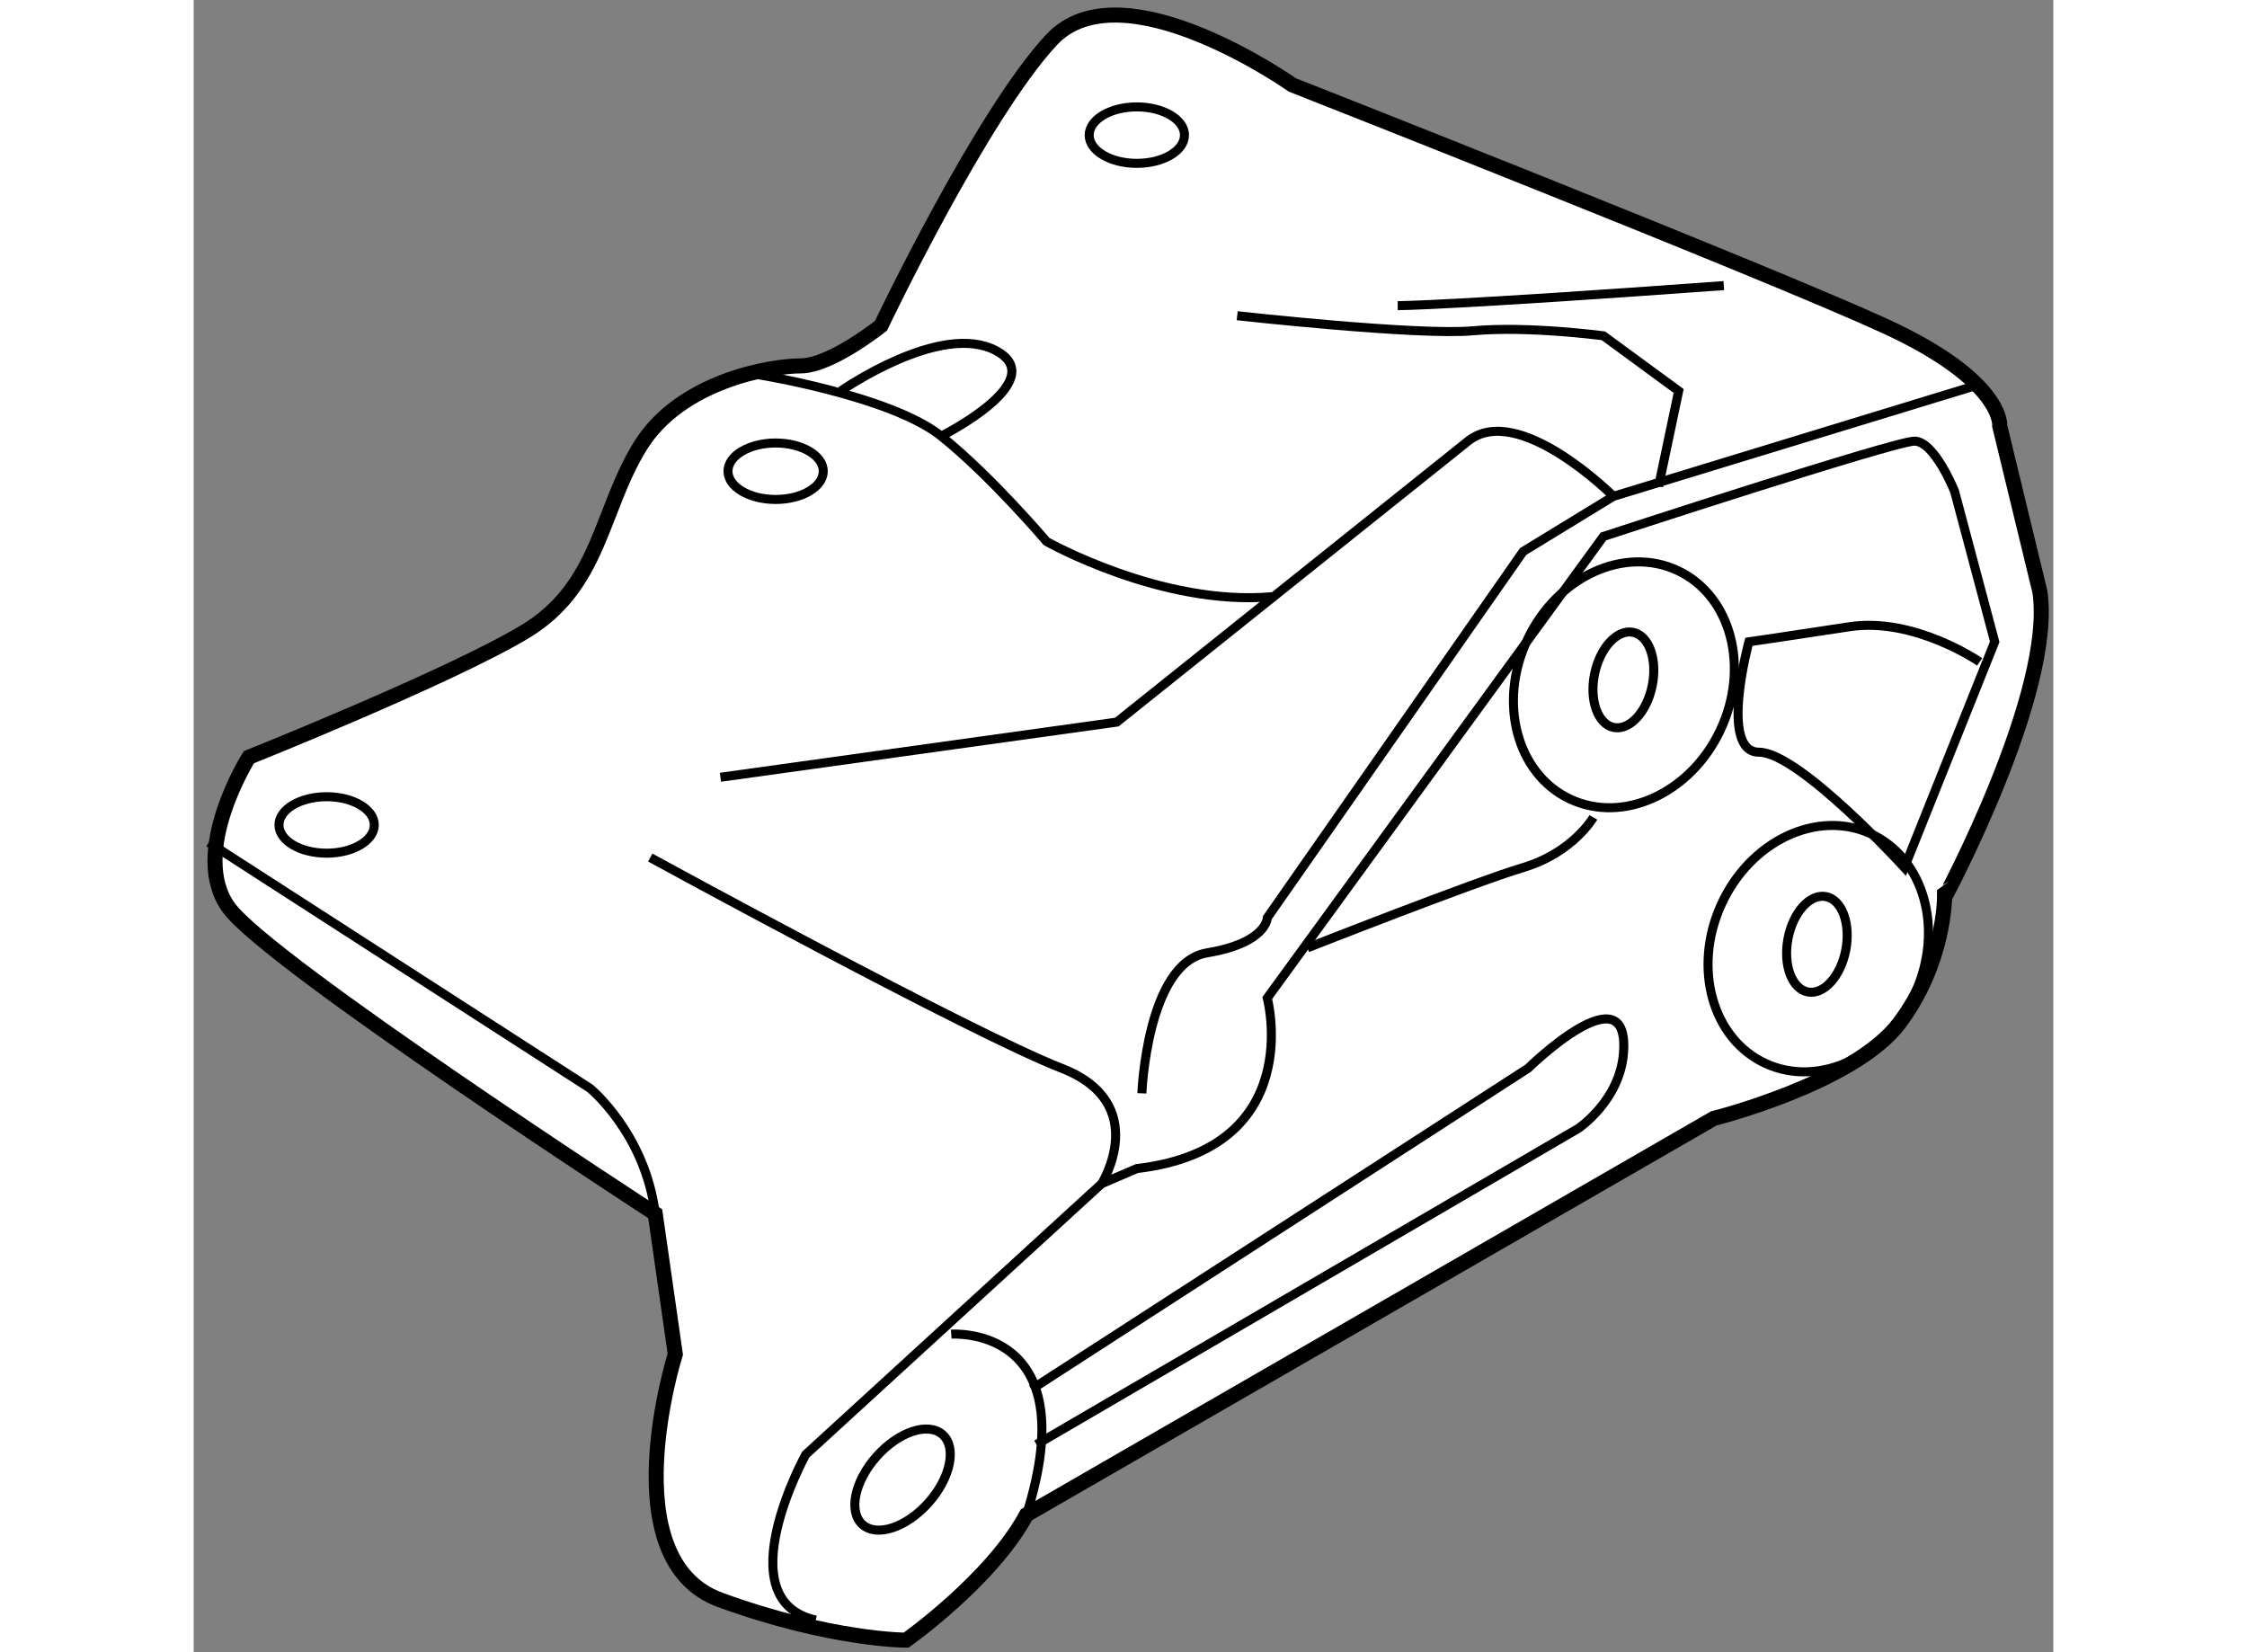 <?xml version="1.0" encoding="utf-8"?>
<!-- Generator: Adobe Illustrator 15.1.0, SVG Export Plug-In . SVG Version: 6.00 Build 0)  -->
<!DOCTYPE svg PUBLIC "-//W3C//DTD SVG 1.1//EN" "http://www.w3.org/Graphics/SVG/1.1/DTD/svg11.dtd">
<svg version="1.1" xmlns="http://www.w3.org/2000/svg" xmlns:xlink="http://www.w3.org/1999/xlink" x="0px" y="0px" width="244.8px"
	 height="180px" viewBox="71.5 53.178 61.78 54.889" enable-background="new 0 0 244.8 180" xml:space="preserve">
	
<rect x="71.5" y="53.178" width="61.78" height="54.889" fill="#808080" stroke="none"/>
	
<g><path fill="#FFFFFF" stroke="#000000" stroke-width="0.5" d="M132.833,72.833l-1.333-5.5c0,0,0.167-1.5-3.833-3.333S108,56,108,56
				s-5.667-4-8-1.5S94.333,64,94.333,64s-1.667,1.333-2.667,1.333s-4,0.5-5.333,2.667S85,72.667,82.5,74.167
				s-9.167,4.167-9.167,4.167s-2,3.167-0.667,5S86.833,93.5,86.833,93.5l0.667,4.667c0,0-2.167,6.832,1.5,8.166
				s6.167,1.334,6.167,1.334s2.833-2,4-4.167L122,90.333c0,0,4.667-1.167,6.167-3.167s1.5-4.167,1.5-4.167
				S133.333,76.167,132.833,72.833z"></path><ellipse fill="none" stroke="#000000" stroke-width="0.3" cx="75.917" cy="80.584" rx="1.583" ry="0.938"></ellipse><ellipse fill="none" stroke="#000000" stroke-width="0.3" cx="90.833" cy="68.833" rx="1.583" ry="0.938"></ellipse><ellipse fill="none" stroke="#000000" stroke-width="0.3" cx="102.833" cy="57.667" rx="1.583" ry="0.938"></ellipse><ellipse transform="matrix(-0.665 0.747 -0.747 -0.665 234.76 99.411)" fill="none" stroke="#000000" stroke-width="0.3" cx="95.067" cy="102.397" rx="2" ry="1.155"></ellipse><ellipse transform="matrix(-0.185 0.983 -0.983 -0.185 231.74 -23.152)" fill="none" stroke="#000000" stroke-width="0.3" cx="125.473" cy="84.539" rx="1.612" ry="0.978"></ellipse><ellipse transform="matrix(0.414 -0.91 0.91 0.414 -3.534 163.846)" fill="none" stroke="#000000" stroke-width="0.3" cx="125.5" cy="84.668" rx="4.198" ry="3.541"></ellipse><ellipse transform="matrix(-0.2 0.98 -0.98 -0.2 216.982 -25.69)" fill="none" stroke="#000000" stroke-width="0.3" cx="118.975" cy="75.704" rx="1.612" ry="0.977"></ellipse><ellipse transform="matrix(0.429 -0.903 0.903 0.429 -0.514 150.853)" fill="none" stroke="#000000" stroke-width="0.3" cx="119" cy="75.833" rx="4.197" ry="3.541"></ellipse><path fill="none" stroke="#000000" stroke-width="0.3" d="M101.667,92.5c0,0,1.667-2.667-1.333-3.833s-13.667-7-13.667-7"></path><path fill="none" stroke="#000000" stroke-width="0.3" d="M99.333,99.333l16.5-10.667c0,0,3.39-3.325,3.167-0.5
				c-0.125,1.583-1.5,2.5-1.5,2.5l-18,10.5"></path><path fill="none" stroke="#000000" stroke-width="0.3" d="M118.667,69.667c0,0-3.166-3.166-4.833-1.833
				s-11.667,9.333-11.667,9.333L89,79"></path><path fill="none" stroke="#000000" stroke-width="0.3" d="M90.25,65.625c0,0,4.417,0.708,6.083,2.042s3.5,3.5,3.5,3.5
				s3.833,2.167,7.5,1.833"></path><path fill="none" stroke="#000000" stroke-width="0.3" d="M93,66.167c0,0,3.333-2.333,5.167-1.333s-1.833,2.833-1.833,2.833"></path><path fill="none" stroke="#000000" stroke-width="0.3" d="M111.5,63.333c0,0,1.666,0,10.833-0.667"></path><path fill="none" stroke="#000000" stroke-width="0.3" d="M130.833,75.167c0,0-2.166-1.5-4.333-1.167s-3.333,0.5-3.333,0.5
				s-1,3.667,0.333,3.667S128.333,82,128.333,82l3-7.5l-1.333-5c0,0-0.666-1.667-1.333-1.667S118.333,71,118.333,71l-11.167,15.333
				c0,0,1.334,5-4.333,5.667l-1.167,0.5l-9.833,9c0,0-2.667,4.833,0.333,5.5"></path><path fill="none" stroke="#000000" stroke-width="0.3" d="M118,80.333c0,0-0.667,1.167-2.333,1.667s-7.167,2.667-7.167,2.667"></path><path fill="none" stroke="#000000" stroke-width="0.3" d="M103,89.5c0,0,0.167-4.333,2.167-4.667s2-1.167,2-1.167l8.5-12.167
				l3-1.833l12-3.667"></path><path fill="none" stroke="#000000" stroke-width="0.3" d="M106.167,63.667c0,0,6,0.667,7.833,0.5s4.333,0.167,4.333,0.167
				l2.5,1.833l-0.667,3.167"></path><path fill="none" stroke="#000000" stroke-width="0.3" d="M72,81.167l12.667,8.167c0,0,1.834,1.5,2.167,4.167"></path><path fill="none" stroke="#000000" stroke-width="0.3" d="M96.667,97.5c0,0,4.5-0.333,2.5,6"></path></g>


</svg>